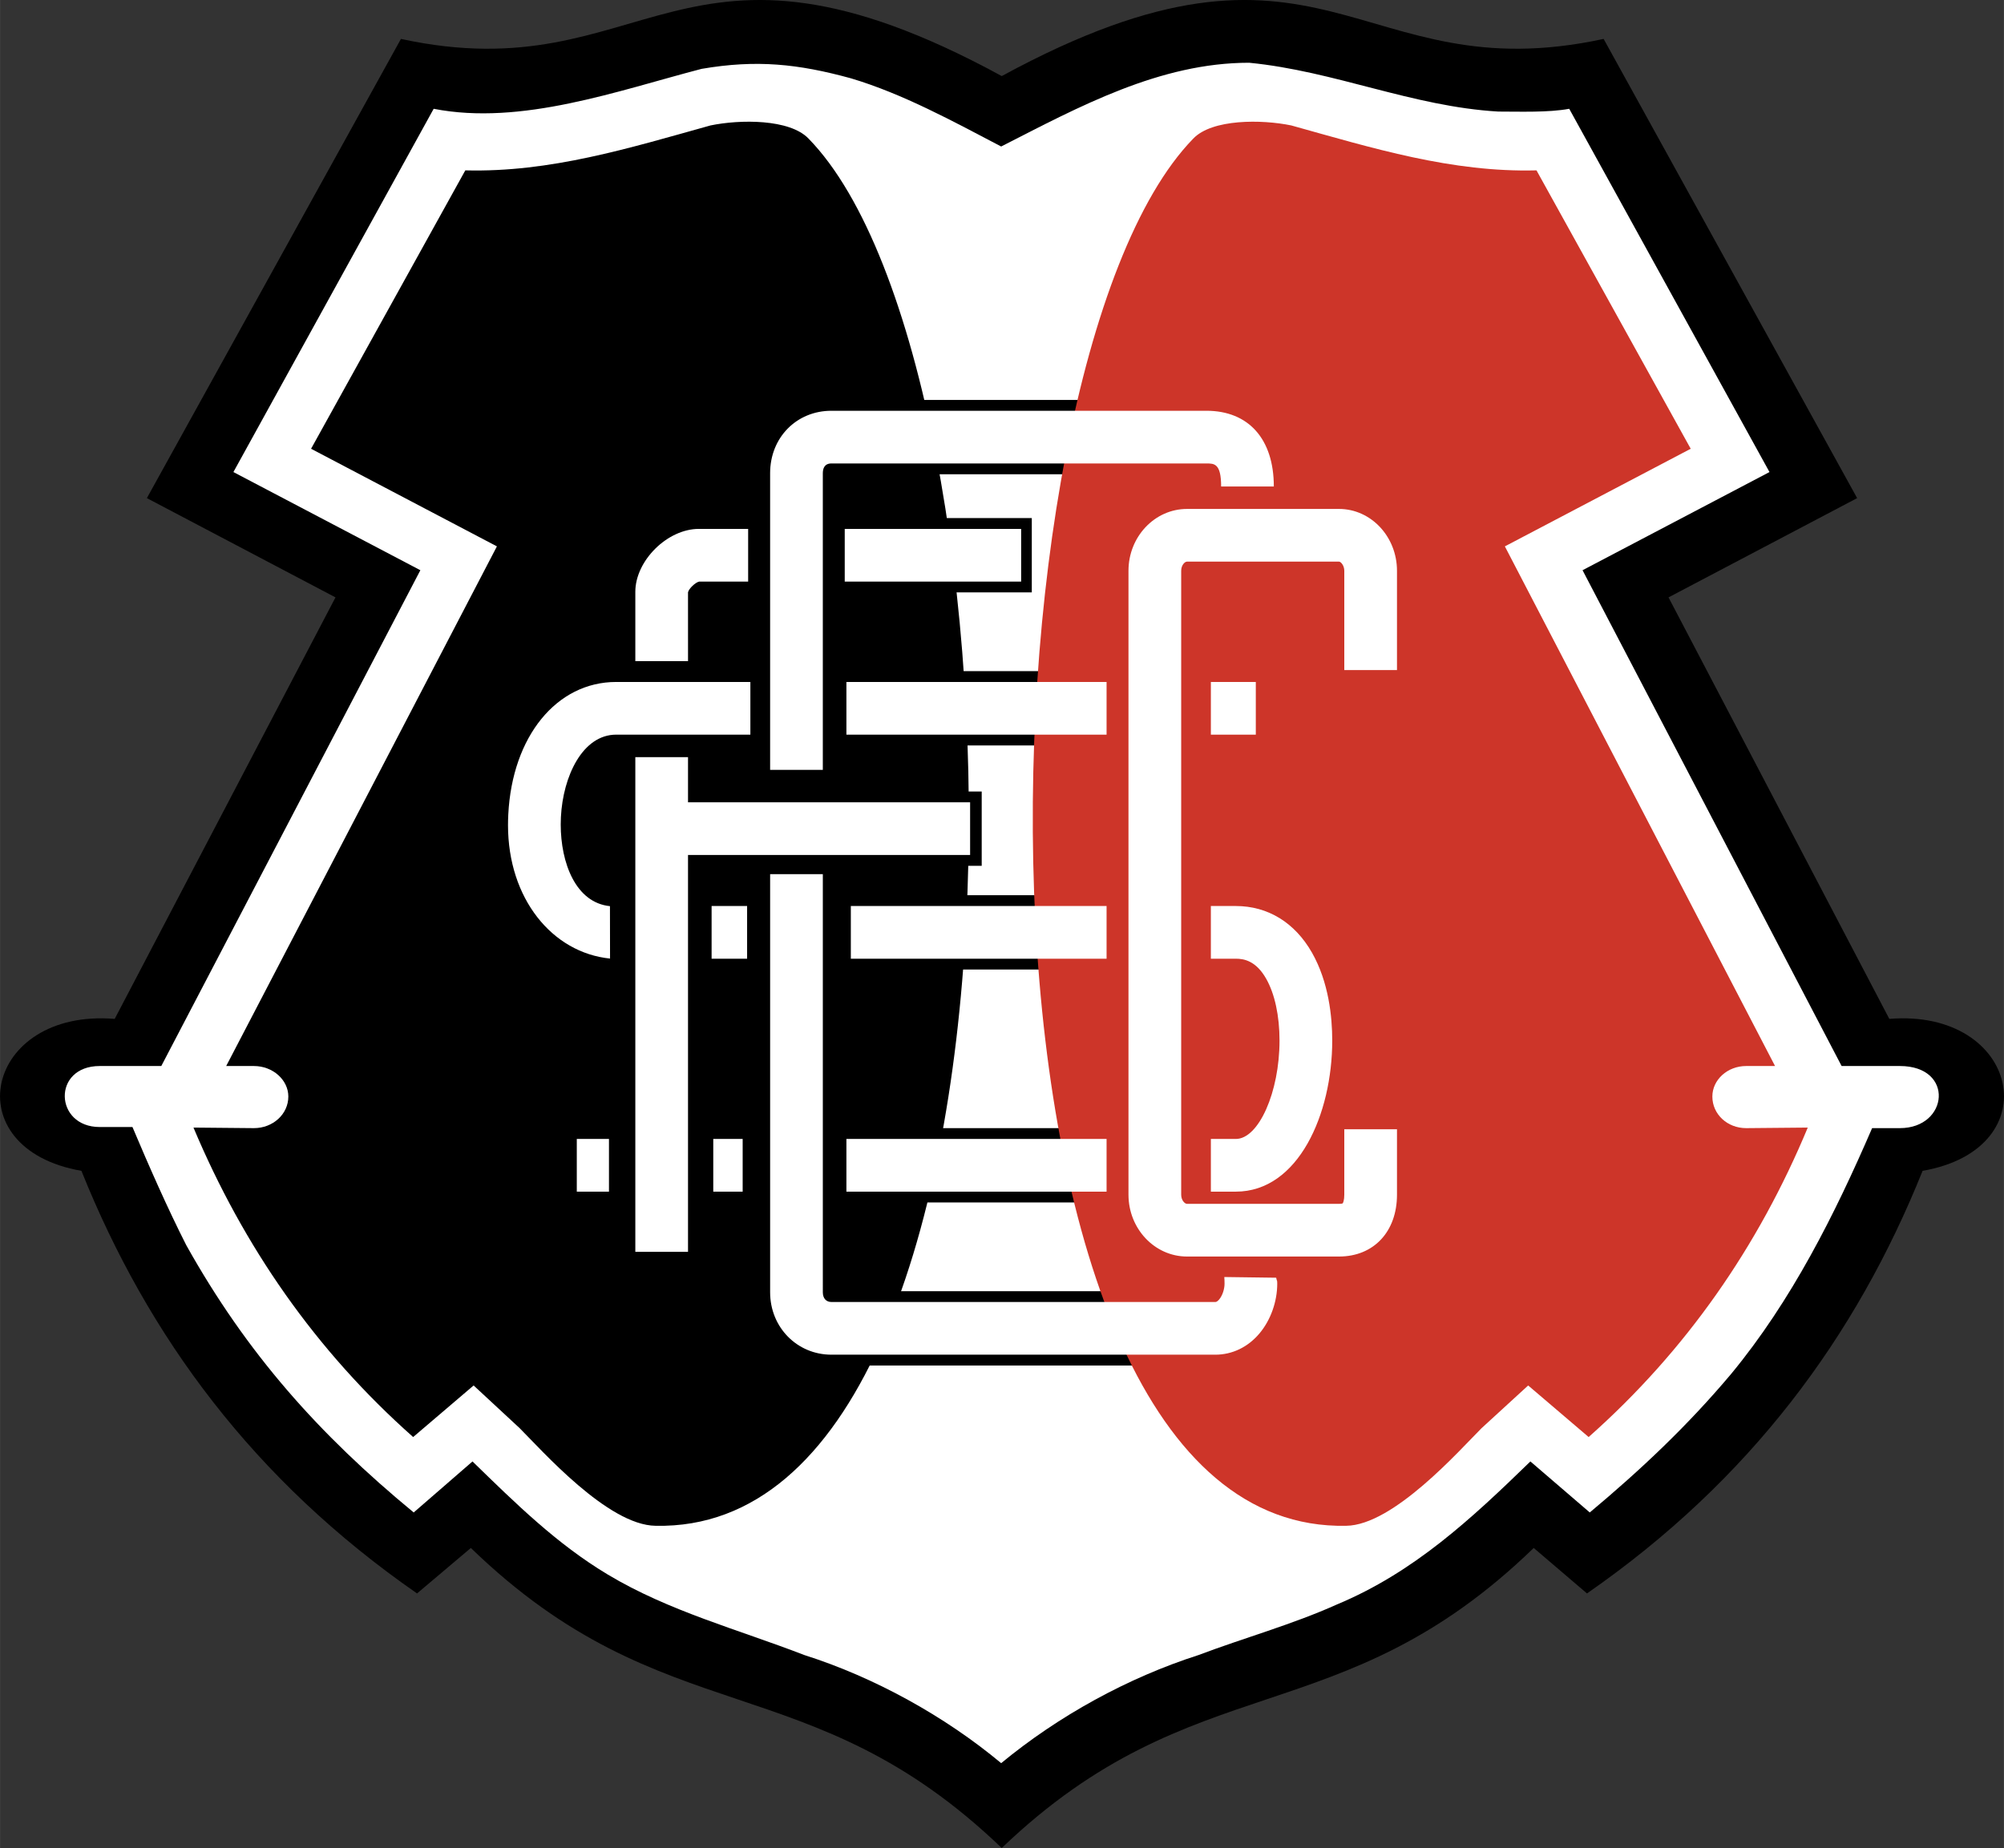 <svg xmlns="http://www.w3.org/2000/svg" width="2500" height="2306" viewBox="0 0 215.792 199.053"><rect x="0" y="0" width="215.792" height="199.053" fill="#333333" stroke="none"/><path d="M107.867 199.053c-20.789-19.952-36.26-12.067-57.168-32.318l-5.794 4.898c-17.562-12.187-28.972-27.658-36.141-45.519-13.74-2.39-10.394-17.503 3.584-16.368l23.775-45.4-20.311-10.692 27.36-49.462c26.703 5.795 29.868-14.994 64.695 4.002 34.946-18.997 38.052 1.792 64.814-4.002l27.3 49.462-20.311 10.692 23.776 45.4c13.978-1.135 17.323 13.979 3.584 16.368-7.169 17.861-18.578 33.333-36.141 45.519l-5.735-4.898c-20.907 20.251-36.439 12.366-57.287 32.318z"/><path d="M10.734 114.824h6.631L45.263 61.42 25.131 50.846l21.565-39.128c9.438 1.852 19.893-1.971 28.853-4.301 5.915-1.015 10.394-.538 16.069 1.016 5.615 1.672 11.052 4.659 16.188 7.347 8.423-4.301 17.085-9.021 26.703-9.021 9.2.896 17.563 4.719 26.822 5.258 2.271 0 5.436.119 7.646-.299l21.565 39.128-20.131 10.574 27.898 53.404h6.272c5.914 0 5.257 6.691 0 6.691h-2.987c-4.002 9.259-8.662 18.578-15.172 26.463-4.72 5.615-9.737 10.334-15.233 14.934l-6.393-5.496c-6.392 6.213-12.544 11.948-20.848 15.412-4.779 2.151-9.977 3.584-14.875 5.437-7.646 2.449-15.113 6.571-21.267 11.649-6.093-5.078-13.679-9.259-21.207-11.649-7.108-2.748-14.576-4.719-21.146-8.662-5.496-3.286-9.976-7.707-14.576-12.187l-6.332 5.496c-10.215-8.422-17.981-17.144-24.492-28.792-2.031-4.003-4.002-8.483-5.794-12.725h-3.525c-4.898 0-5.137-6.571 0-6.571z" fill="#fff"/><path d="M100.595 85.254h5.116v8.005h-5.116zM98.936 55.804h12.169v8.005H98.936zM100.18 72.292h12.446v8.005H100.18zM97.277 43.08h21.157v8.006H97.277zM90.792 139.077h-.104v8.006h33.553v-8.006zM97.691 121.515h19.498v8.005H97.691zM101.01 96.425h12.446v8.005H101.01z"/><path d="M24.354 114.824h2.987c2.031 0 3.704 1.494 3.704 3.286 0 1.912-1.672 3.405-3.704 3.405l-6.511-.06c5.376 12.783 13.142 24.014 23.656 33.333l6.512-5.555 4.958 4.6c2.39 2.39 9.499 10.454 14.636 10.514 42.951.896 40.741-124.492 16.487-149.402-2.031-2.15-7.408-2.09-10.573-1.433-8.782 2.449-17.264 5.078-26.403 4.839L33.494 48.337l20.012 10.514-29.152 55.973z"/><path d="M191.14 114.824h-3.106c-2.031 0-3.644 1.494-3.644 3.286 0 1.912 1.613 3.405 3.644 3.405l6.63-.06c-5.316 12.783-13.082 24.014-23.596 33.333l-6.512-5.555-5.018 4.6c-2.39 2.39-9.498 10.454-14.576 10.514-43.01.896-40.74-124.432-16.486-149.402 2.03-2.15 7.407-2.09 10.573-1.433 8.781 2.449 17.264 5.078 26.403 4.839l16.607 29.987-20.013 10.514 29.094 55.972z" fill="#cd3529"/><g fill="#fff"><path d="M90.961 56.969h18.997v5.675H90.961zM74.085 63.796c.083-.388.807-1.08 1.207-1.152h5.268v-5.675h-5.31c-3.388 0-6.839 3.422-6.839 6.78v7.467h5.675l-.001-7.42zM130.388 73.457h4.839v5.675h-4.839zM91.141 73.457h28.016v5.675H91.141zM66.35 79.131H80.8v-5.675H66.35c-6.418 0-11.196 5.868-11.619 14.27-.02.391-.03.777-.03 1.157 0 7.898 4.752 13.736 10.988 14.367l-.01-5.646c-3.7-.374-5.301-4.677-5.301-8.794 0-.267.006-.533.02-.797.222-4.414 2.338-8.882 5.952-8.882zM76.625 97.59h3.823v5.675h-3.823zM91.618 97.59h27.539v5.675H91.618zM133.076 122.68h-2.688v5.675h2.688c6.742 0 10.381-8.384 10.381-16.272 0-2.568-.378-6.294-2.179-9.465-1.842-3.242-4.754-5.028-8.203-5.028h-2.688v5.675h2.688c.877 0 2.17.223 3.267 2.155.928 1.633 1.438 3.999 1.438 6.663.002 5.546-2.241 10.597-4.704 10.597zM91.141 122.68h28.016v5.675H91.141zM76.804 122.68h3.166v5.675h-3.166zM62.108 122.68h3.465v5.675h-3.465z"/><path d="M88.602 50.965c0-.477.161-1.045.926-1.045h40.382c.849 0 1.583 0 1.583 2.479h5.674c0-5.106-2.713-8.154-7.258-8.154H89.528c-3.763 0-6.602 2.89-6.602 6.72v31.96h5.675v-31.96zM131.835 137.551c.018.098.026.617.026.727 0 .575-.23 1.275-.577 1.689-.229.274-.372.274-.419.274H89.528c-.572 0-.926-.4-.926-1.045V94.155h-5.675v45.042c0 3.769 2.899 6.72 6.602 6.72h41.337c1.832 0 3.526-.82 4.771-2.309 1.208-1.445 1.898-3.436 1.898-5.341 0-.442-.037-.215-.114-.641l-5.586-.075z"/><path d="M150.43 72.172V61.479c0-3.673-2.8-6.66-6.243-6.66h-16.368c-3.475 0-6.303 2.987-6.303 6.66v67.205c0 3.673 2.828 6.66 6.303 6.66h16.368c3.734 0 6.243-2.676 6.243-6.66v-7.049h-5.675v7.049c0 .586-.123.869-.171.934-.022.01-.124.051-.396.051H127.82c-.25 0-.628-.393-.628-.985V61.479c0-.592.378-.985.628-.985h16.368c.194 0 .567.416.567.985v10.693h5.675zM104.462 92.094v-5.675H74.085v-4.862h-5.674v53.28h5.674V92.094z"/></g></svg>